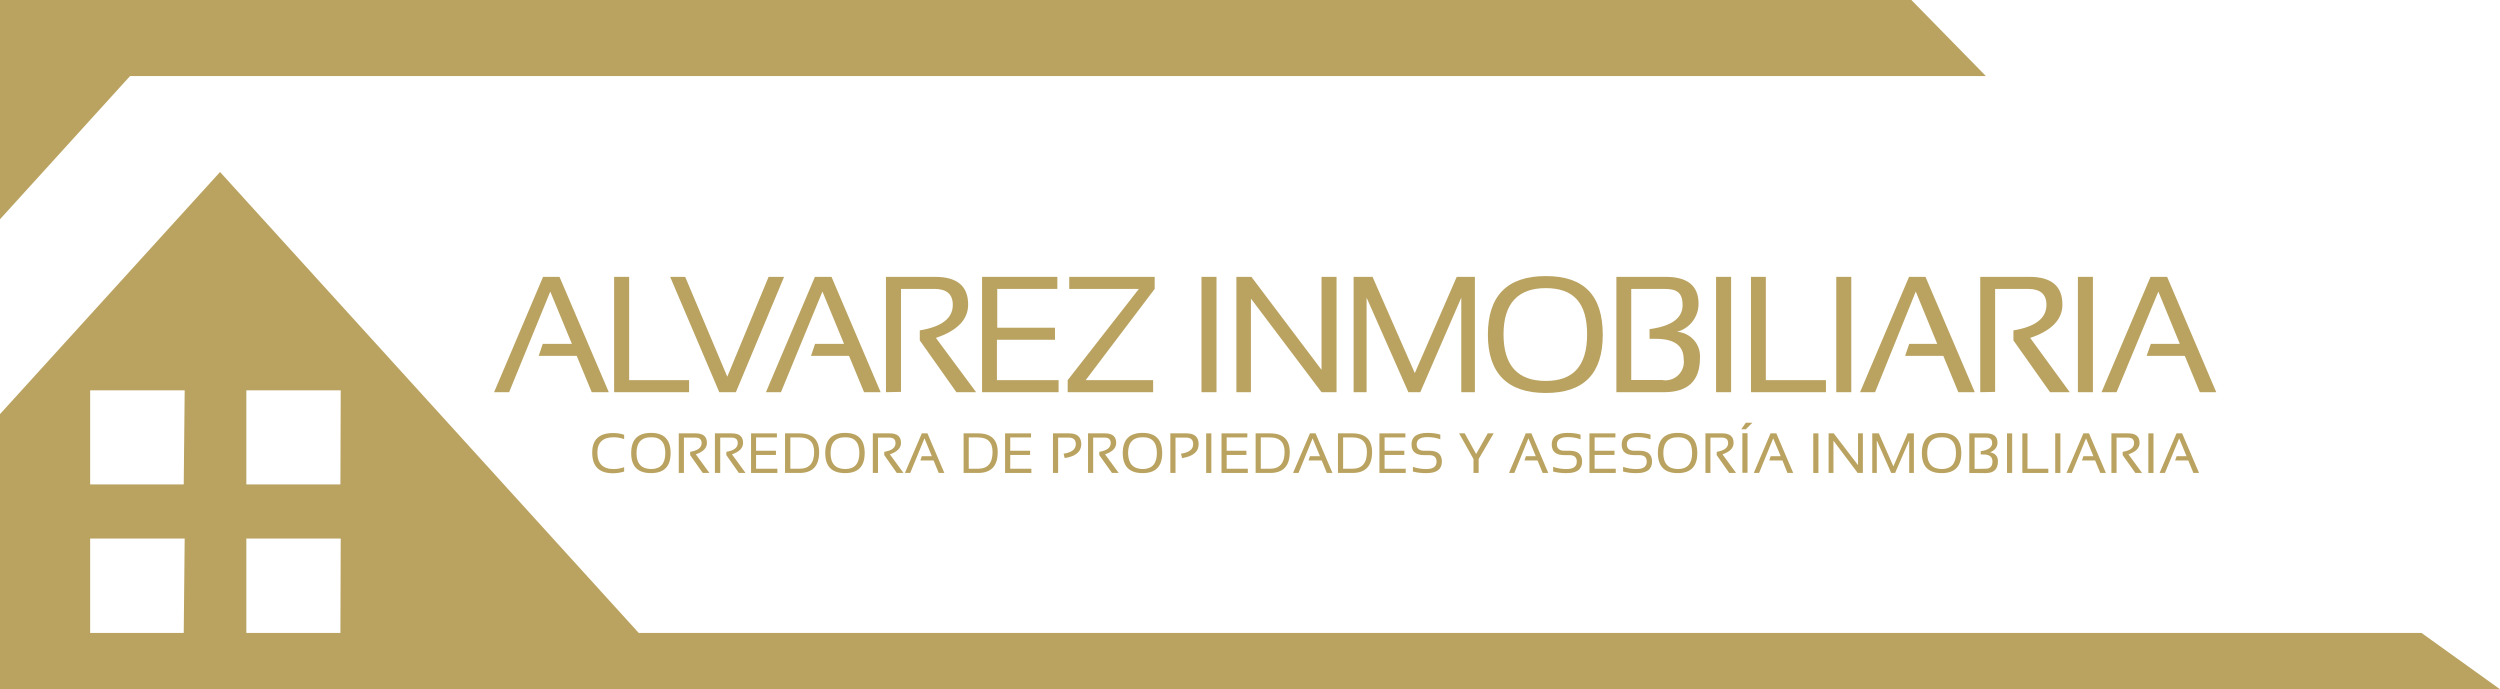 <?xml version="1.0" encoding="utf-8"?>
<!-- Generator: Adobe Illustrator 22.1.0, SVG Export Plug-In . SVG Version: 6.00 Build 0)  -->
<svg version="1.1" id="Capa_1" xmlns="http://www.w3.org/2000/svg" xmlns:xlink="http://www.w3.org/1999/xlink" x="0px" y="0px"
	 viewBox="0 0 1597.4 440.4" style="enable-background:new 0 0 1597.4 440.4;" xml:space="preserve">
<style type="text/css">
	.st0{fill:#BAA360;}
</style>
<title>logo</title>
<g id="Texto">
	<path class="st0" d="M398.8,301.3c-2.3,0.7-4.7,1.1-7.1,1.1c-8.9,0-13.3-4.4-13.3-13.2c0-8.3,4.4-12.5,13.3-12.5
		c2.4,0,4.8,0.3,7.1,1.1v2.8c-2.1-0.8-4.4-1.2-6.7-1.2c-6.9,0-10.4,3.3-10.4,9.8c0,7,3.5,10.5,10.4,10.5c2.3,0,4.6-0.4,6.7-1.2
		V301.3z"/>
	<path class="st0" d="M403.3,289.5c0-8.6,4.2-12.9,12.7-12.9c8.3,0,12.5,4.3,12.5,12.9s-4.2,12.8-12.5,12.8
		C407.5,302.3,403.3,298.1,403.3,289.5 M416,299.7c6,0,9.1-3.4,9.1-10.2c0-6.8-3-10.2-9.1-10.1c-6.2,0-9.3,3.4-9.3,10.1
		S409.8,299.6,416,299.7"/>
	<path class="st0" d="M433.7,302.2v-25.3h10.8c4.8,0,7.2,2,7.2,6.1c0,3.3-2.4,5.7-7.1,7.3l8.7,11.9H449l-8-11.4v-2.1
		c4.8-0.8,7.3-2.6,7.3-5.6c0-2.3-1.3-3.5-4-3.5H437v22.6H433.7z"/>
	<path class="st0" d="M456.8,302.2v-25.3h10.8c4.8,0,7.2,2,7.2,6.1c0,3.3-2.4,5.7-7.1,7.3l8.7,11.9h-4.3l-8-11.4v-2.1
		c4.8-0.8,7.3-2.6,7.3-5.6c0-2.3-1.3-3.5-4-3.5h-7.2v22.6L456.8,302.2z"/>
	<polygon class="st0" points="496.4,276.9 496.4,279.5 483.1,279.5 483.1,288 495.8,288 495.8,290.7 483.1,290.7 483.1,299.5 
		496.7,299.5 496.7,302.2 479.9,302.2 479.9,276.9 	"/>
	<path class="st0" d="M501.6,302.2v-25.3h9.2c8.4,0,12.6,4,12.6,12c0,8.9-4.2,13.3-12.6,13.3L501.6,302.2z M510.9,299.5
		c6.2,0,9.3-3.6,9.3-10.7c0-6.2-3.1-9.3-9.3-9.3h-5.9v20L510.9,299.5z"/>
	<path class="st0" d="M527.3,289.5c0-8.6,4.2-12.9,12.7-12.9c8.4,0,12.5,4.3,12.5,12.9s-4.2,12.8-12.5,12.8
		C531.5,302.3,527.3,298.1,527.3,289.5 M540,299.7c6,0,9.1-3.4,9.1-10.2c0-6.8-3-10.2-9.1-10.1c-6.2,0-9.3,3.4-9.3,10.1
		S533.8,299.6,540,299.7"/>
	<path class="st0" d="M557.7,302.2v-25.3h10.8c4.8,0,7.2,2,7.2,6.1c0,3.3-2.4,5.7-7.1,7.3l8.7,11.9H573l-8-11.4v-2.1
		c4.8-0.8,7.2-2.6,7.2-5.6c0-2.3-1.3-3.5-4-3.5H561v22.6L557.7,302.2z"/>
	<polygon class="st0" points="581.6,302.2 578.2,302.2 589,276.9 592.6,276.9 603.4,302.2 599.8,302.2 596.5,294.2 588.1,294.2 
		589,291.5 595.4,291.5 590.7,280.1 	"/>
	<path class="st0" d="M615.7,302.2v-25.3h9.2c8.4,0,12.6,4,12.6,12c0,8.9-4.2,13.3-12.6,13.3L615.7,302.2z M624.9,299.5
		c6.2,0,9.3-3.6,9.3-10.7c0-6.2-3.1-9.3-9.3-9.3H619v20L624.9,299.5z"/>
	<polygon class="st0" points="658.8,276.9 658.8,279.5 645.5,279.5 645.5,288 658.2,288 658.2,290.7 645.5,290.7 645.5,299.5 
		659,299.5 659,302.2 642.2,302.2 642.2,276.9 	"/>
	<path class="st0" d="M672.8,302.2v-25.3h10.3c5.2,0,7.7,2.3,7.8,6.8c0,4.9-3.5,7.9-10.6,9l-0.7-2.8c5.2-0.8,7.8-2.8,7.8-6.1
		c0-2.8-1.5-4.2-4.6-4.2h-6.7v22.6L672.8,302.2z"/>
	<path class="st0" d="M695.2,302.2v-25.3H706c4.8,0,7.2,2,7.2,6.1c0,3.3-2.4,5.7-7.1,7.3l8.7,11.9h-4.3l-8.1-11.4v-2.1
		c4.8-0.8,7.3-2.6,7.3-5.6c0-2.3-1.3-3.5-4-3.5h-7.2v22.6L695.2,302.2z"/>
	<path class="st0" d="M717.4,289.5c0-8.6,4.2-12.9,12.7-12.9c8.3,0,12.5,4.3,12.5,12.9c0,8.6-4.2,12.8-12.5,12.8
		C721.7,302.3,717.4,298.1,717.4,289.5 M730.1,299.7c6,0,9.1-3.4,9.1-10.2s-3-10.2-9.1-10.1c-6.2,0-9.3,3.4-9.3,10.1
		C720.9,296.2,724,299.6,730.1,299.7"/>
	<path class="st0" d="M747.8,302.2v-25.3h10.3c5.2,0,7.7,2.3,7.8,6.8c0,4.9-3.5,7.9-10.6,9l-0.7-2.8c5.2-0.8,7.8-2.8,7.8-6.1
		c0-2.8-1.5-4.2-4.6-4.2h-6.7v22.6L747.8,302.2z"/>
	<rect x="770.7" y="276.9" class="st0" width="3.3" height="25.3"/>
	<polygon class="st0" points="797,276.9 797,279.5 783.8,279.5 783.8,288 796.4,288 796.4,290.7 783.8,290.7 783.8,299.5 
		797.3,299.5 797.3,302.2 780.5,302.2 780.5,276.9 	"/>
	<path class="st0" d="M802.3,302.2v-25.3h9.2c8.4,0,12.6,4,12.6,12c0,8.9-4.2,13.3-12.6,13.3L802.3,302.2z M811.5,299.5
		c6.2,0,9.3-3.6,9.3-10.7c0-6.2-3.1-9.3-9.3-9.3h-5.9v20L811.5,299.5z"/>
	<polygon class="st0" points="829.7,302.2 826.2,302.2 837,276.9 840.6,276.9 851.4,302.2 847.8,302.2 844.5,294.2 836.1,294.2 
		837,291.5 843.4,291.5 838.7,280.1 	"/>
	<path class="st0" d="M854.9,302.2v-25.3h9.2c8.4,0,12.6,4,12.6,12c0,8.9-4.2,13.3-12.6,13.3L854.9,302.2z M864.1,299.5
		c6.2,0,9.3-3.6,9.3-10.7c0-6.2-3.1-9.3-9.3-9.3h-5.9v20L864.1,299.5z"/>
	<polygon class="st0" points="898,276.9 898,279.5 884.7,279.5 884.7,288 897.3,288 897.3,290.7 884.7,290.7 884.7,299.5 
		898.2,299.5 898.2,302.2 881.4,302.2 881.4,276.9 	"/>
	<path class="st0" d="M902.8,301.3v-3c2.8,1,5.7,1.4,8.6,1.4c4.4,0,6.5-1.6,6.5-4.8c0-2.7-1.6-4.1-4.8-4.1h-3.3
		c-5.3,0-7.9-2.3-7.9-6.9c0-4.8,3.4-7.3,10.2-7.3c2.8,0,5.5,0.3,8.2,1.1v3c-2.6-1-5.4-1.4-8.2-1.4c-4.6,0-6.9,1.5-6.9,4.6
		c0,2.7,1.6,4.1,4.7,4.1h3.3c5.4,0,8.1,2.3,8.1,6.9c0,5-3.3,7.4-9.8,7.4C908.5,302.4,905.6,302,902.8,301.3"/>
	<polygon class="st0" points="932.3,276.9 935.9,276.9 943.2,290.1 950.6,276.9 954.4,276.9 944.8,293.3 944.8,302.2 941.5,302.2 
		941.5,293.3 	"/>
	<polygon class="st0" points="967.6,302.2 964.2,302.2 974.9,276.9 978.5,276.9 989.3,302.2 985.7,302.2 982.4,294.2 974.1,294.2 
		975,291.5 981.3,291.5 976.6,280.1 	"/>
	<path class="st0" d="M992.4,301.3v-3c2.8,1,5.7,1.4,8.6,1.4c4.4,0,6.5-1.6,6.5-4.8c0-2.7-1.6-4.1-4.8-4.1h-3.3
		c-5.3,0-7.9-2.3-7.9-6.9c0-4.8,3.4-7.3,10.2-7.3c2.8,0,5.5,0.3,8.2,1.1v3c-2.6-1-5.4-1.4-8.2-1.4c-4.6,0-6.9,1.5-6.9,4.6
		c0,2.7,1.6,4.1,4.7,4.1h3.3c5.4,0,8.1,2.3,8.1,6.9c0,5-3.3,7.4-9.8,7.4C998.1,302.4,995.3,302,992.4,301.3"/>
	<polygon class="st0" points="1032.2,276.9 1032.2,279.5 1018.9,279.5 1018.9,288 1031.6,288 1031.6,290.7 1018.9,290.7 
		1018.9,299.5 1032.4,299.5 1032.4,302.2 1015.6,302.2 1015.6,276.9 	"/>
	<path class="st0" d="M1037.1,301.3v-3c2.8,1,5.7,1.4,8.6,1.4c4.4,0,6.5-1.6,6.5-4.8c0-2.7-1.6-4.1-4.8-4.1h-3.3
		c-5.3,0-8-2.3-7.9-6.9c0-4.8,3.4-7.3,10.2-7.3c2.8,0,5.5,0.3,8.2,1.1v3c-2.6-1-5.4-1.4-8.2-1.4c-4.6,0-6.9,1.5-6.9,4.6
		c0,2.7,1.6,4.1,4.7,4.1h3.3c5.4,0,8.1,2.3,8.1,6.9c0,5-3.3,7.4-9.8,7.4C1042.7,302.4,1039.9,302,1037.1,301.3"/>
	<path class="st0" d="M1059.3,289.5c0-8.6,4.2-12.9,12.7-12.9c8.4,0,12.5,4.3,12.5,12.9c0,8.6-4.2,12.8-12.5,12.8
		C1063.6,302.3,1059.4,298.1,1059.3,289.5 M1072.1,299.7c6,0,9.1-3.4,9.1-10.2s-3-10.2-9.1-10.1c-6.2,0-9.3,3.4-9.3,10.1
		C1062.8,296.2,1065.9,299.6,1072.1,299.7"/>
	<path class="st0" d="M1089.7,302.2v-25.3h10.8c4.8,0,7.2,2,7.2,6.1c0,3.3-2.4,5.7-7.1,7.3l8.7,11.9h-4.4l-8-11.4v-2.1
		c4.8-0.8,7.3-2.6,7.3-5.6c0-2.3-1.3-3.5-4-3.5h-7.3v22.6H1089.7z"/>
	<path class="st0" d="M1115.5,270.1h4.2l-4.2,4.2h-2.9L1115.5,270.1z M1116.6,302.1h-3.3v-25.3h3.3V302.1z"/>
	<polygon class="st0" points="1124,302.2 1120.6,302.2 1131.3,276.9 1135,276.9 1145.8,302.2 1142.1,302.2 1138.9,294.2 
		1130.5,294.2 1131.4,291.5 1137.8,291.5 1133,280.1 	"/>
	<rect x="1158.6" y="276.9" class="st0" width="3.3" height="25.3"/>
	<polygon class="st0" points="1168.4,302.2 1168.4,276.9 1171.7,276.9 1187.2,297.2 1187.2,276.9 1190.3,276.9 1190.3,302.2 
		1187,302.2 1171.5,281.6 1171.5,302.2 	"/>
	<polygon class="st0" points="1196.3,302.2 1196.3,276.9 1200.5,276.9 1209.8,298 1218.9,276.9 1222.9,276.9 1222.9,302.2 
		1219.9,302.2 1219.9,281.4 1210.9,302.2 1208.4,302.2 1199.2,281.4 1199.2,302.2 	"/>
	<path class="st0" d="M1228,289.5c0-8.6,4.2-12.9,12.7-12.9c8.3,0,12.5,4.3,12.5,12.9s-4.2,12.8-12.5,12.8
		C1232.2,302.3,1228,298.1,1228,289.5 M1240.7,299.7c6,0,9.1-3.4,9.1-10.2s-3-10.2-9.1-10.1c-6.2,0-9.3,3.4-9.3,10.1
		S1234.5,299.6,1240.7,299.7"/>
	<path class="st0" d="M1258.3,302.2v-25.3h10.8c4.8,0,7.2,2,7.2,5.9c0,2.9-1.6,4.9-4.7,6.2c3.3,0.6,5,2.5,5,5.8c0,5-2.6,7.5-7.9,7.5
		L1258.3,302.2z M1268.6,299.5c3,0,4.5-1.5,4.5-4.6s-2-4.6-6.1-4.5h-1.4v-2.1c4.8-0.7,7.3-2.4,7.3-5.2c0-2.4-1.3-3.5-4-3.5h-7.2v20
		L1268.6,299.5z"/>
	<rect x="1282.4" y="276.9" class="st0" width="3.3" height="25.3"/>
	<polygon class="st0" points="1295.5,276.9 1295.5,299.5 1308.8,299.5 1308.8,302.2 1292.2,302.2 1292.2,276.9 	"/>
	<rect x="1313.2" y="276.9" class="st0" width="3.3" height="25.3"/>
	<polygon class="st0" points="1323.8,302.2 1320.4,302.2 1331.2,276.9 1334.8,276.9 1345.6,302.2 1342,302.2 1338.7,294.2 
		1330.3,294.2 1331.2,291.5 1337.6,291.5 1332.9,280.1 	"/>
	<path class="st0" d="M1349.1,302.2v-25.3h10.8c4.8,0,7.2,2,7.2,6.1c0,3.3-2.4,5.7-7.1,7.3l8.7,11.9h-4.3l-8.1-11.4v-2.1
		c4.8-0.8,7.3-2.6,7.3-5.6c0-2.3-1.3-3.5-4-3.5h-7.2v22.6L1349.1,302.2z"/>
	<rect x="1372.7" y="276.9" class="st0" width="3.3" height="25.3"/>
	<polygon class="st0" points="1383.3,302.2 1379.9,302.2 1390.7,276.9 1394.3,276.9 1405.1,302.2 1401.5,302.2 1398.2,294.2 
		1389.8,294.2 1390.8,291.5 1397.1,291.5 1392.4,280.1 	"/>
	<polygon class="st0" points="1268.9,48.6 1221.3,0 845.1,0 0,0 0,48.6 0,140.1 83.1,48.6 	"/>
	<path class="st0" d="M1547.2,404.4H408.1L140.6,109.9L0,264.6v175.8h1597.4L1547.2,404.4z M117.4,404.4H57.6v-60.3h60.4
		L117.4,404.4z M117.4,309.5H57.6v-60.1h60.4L117.4,309.5z M217.5,404.4h-60.1v-60.3h60.3L217.5,404.4z M217.5,309.5h-60.1v-60.1
		h60.3L217.5,309.5z"/>
	<path class="st0" d="M566.1,250.6v-73.7h31.4c14.1,0,21.1,5.9,21.1,17.7c0,9.6-6.9,16.7-20.6,21.3l25.7,34.7h-12.6l-23.4-33.1v-6.4
		c14-2.3,21.1-7.7,21.1-16.3c0-6.8-3.9-10.2-11.8-10.2h-21.3v65.8L566.1,250.6z"/>
	<polygon class="st0" points="675.6,176.9 675.6,184.6 637.2,184.6 637.2,209.4 674.1,209.4 674.1,217.1 637,217.1 637,242.9 
		676.4,242.9 676.4,250.6 627.5,250.6 627.5,176.9 	"/>
	<polygon class="st0" points="737.8,176.9 737.8,184.6 693.7,242.9 736.8,242.9 736.8,250.6 682.2,250.6 682.2,242.9 727.7,184.6 
		683.2,184.6 683.2,176.9 	"/>
	<rect x="767.7" y="176.9" class="st0" width="9.6" height="73.7"/>
	<polygon class="st0" points="790,250.6 790,176.9 799.6,176.9 844.4,236.3 844.4,176.9 854,176.9 854,250.6 844.4,250.6 
		799.3,190.8 799.3,250.6 	"/>
	<polygon class="st0" points="864.9,250.6 864.9,176.9 877,176.9 904,238.4 930.8,176.9 942.4,176.9 942.4,250.6 933.7,250.6 
		933.7,190.2 907.5,250.6 899.9,250.6 873.2,190.2 873.2,250.6 	"/>
	<path class="st0" d="M950.7,213.9c0-24.9,12.3-37.5,37-37.5s36.4,12.6,36.4,37.5s-12.1,37.2-36.4,37.2S950.7,238.7,950.7,213.9
		 M987.7,243.4c17.6,0,26.4-9.6,26.4-29.8s-8.8-29.5-26.4-29.5s-27,9.6-27,29.5S969.7,243.4,987.7,243.4"/>
	<path class="st0" d="M1032.8,250.6v-73.7h31.5c14,0,21,5.7,21,17.2c0,8.4-5.6,15.7-13.7,17.9c8.6,0.6,15.2,8,14.6,16.6c0,0,0,0,0,0
		c0,0.1,0,0.1,0,0.2c0,14.5-7.6,21.8-23,21.8L1032.8,250.6z M1062.5,242.9c6.4,0.9,12.3-3.5,13.3-9.9c0.2-1.1,0.2-2.3,0-3.4
		c0-8.7-5.9-13.1-17.7-13.1h-4.1v-6.2c14.1-1.9,21.1-7,21.1-15.3s-3.9-10.4-11.8-10.4h-21v58.2H1062.5z"/>
	<rect x="1096.5" y="176.9" class="st0" width="9.6" height="73.7"/>
	<polygon class="st0" points="1128.3,176.9 1128.3,242.9 1166.7,242.9 1166.7,250.6 1118.8,250.6 1118.8,176.9 	"/>
	<rect x="1173.3" y="176.9" class="st0" width="9.6" height="73.7"/>
	<polygon class="st0" points="1198.1,250.6 1188.5,250.6 1219.8,176.9 1230.3,176.9 1261.8,250.6 1251.3,250.6 1241.7,227.4 
		1217.3,227.4 1219.9,219.7 1237.8,219.7 1224.1,186.3 	"/>
	<path class="st0" d="M1265.3,250.6v-73.7h31.4c14.1,0,21.1,5.9,21.1,17.7c0,9.6-6.9,16.7-20.6,21.3l25.3,34.7h-12.6l-23.4-33.1
		v-6.4c14-2.3,21.1-7.7,21.1-16.3c0-6.8-3.9-10.2-11.8-10.2h-21v65.8L1265.3,250.6z"/>
	<rect x="1327.7" y="176.9" class="st0" width="9.6" height="73.7"/>
	<polygon class="st0" points="1352.4,250.6 1342.8,250.6 1374.1,176.9 1384.7,176.9 1416.1,250.6 1405.6,250.6 1396,227.4 
		1371.6,227.4 1374.3,219.7 1392.8,219.7 1379.1,186.3 	"/>
	<polygon class="st0" points="325.3,250.6 315.7,250.6 347,176.9 357.5,176.9 389,250.6 378.1,250.6 368.5,227.4 344.2,227.4 
		346.8,219.7 365.4,219.7 351.6,186.3 	"/>
	<polygon class="st0" points="402,176.9 402,242.9 440.3,242.9 440.3,250.6 392.4,250.6 392.4,176.9 	"/>
	<polygon class="st0" points="501,176.9 470.2,250.6 459.6,250.6 428.2,176.9 437.8,176.9 464.7,240.7 491.1,176.9 	"/>
	<polygon class="st0" points="499,250.6 489.4,250.6 520.7,176.9 531.3,176.9 562.7,250.6 552.1,250.6 542.5,227.4 518.2,227.4 
		520.8,219.7 539.3,219.7 525.5,186.3 	"/>
</g>
</svg>
